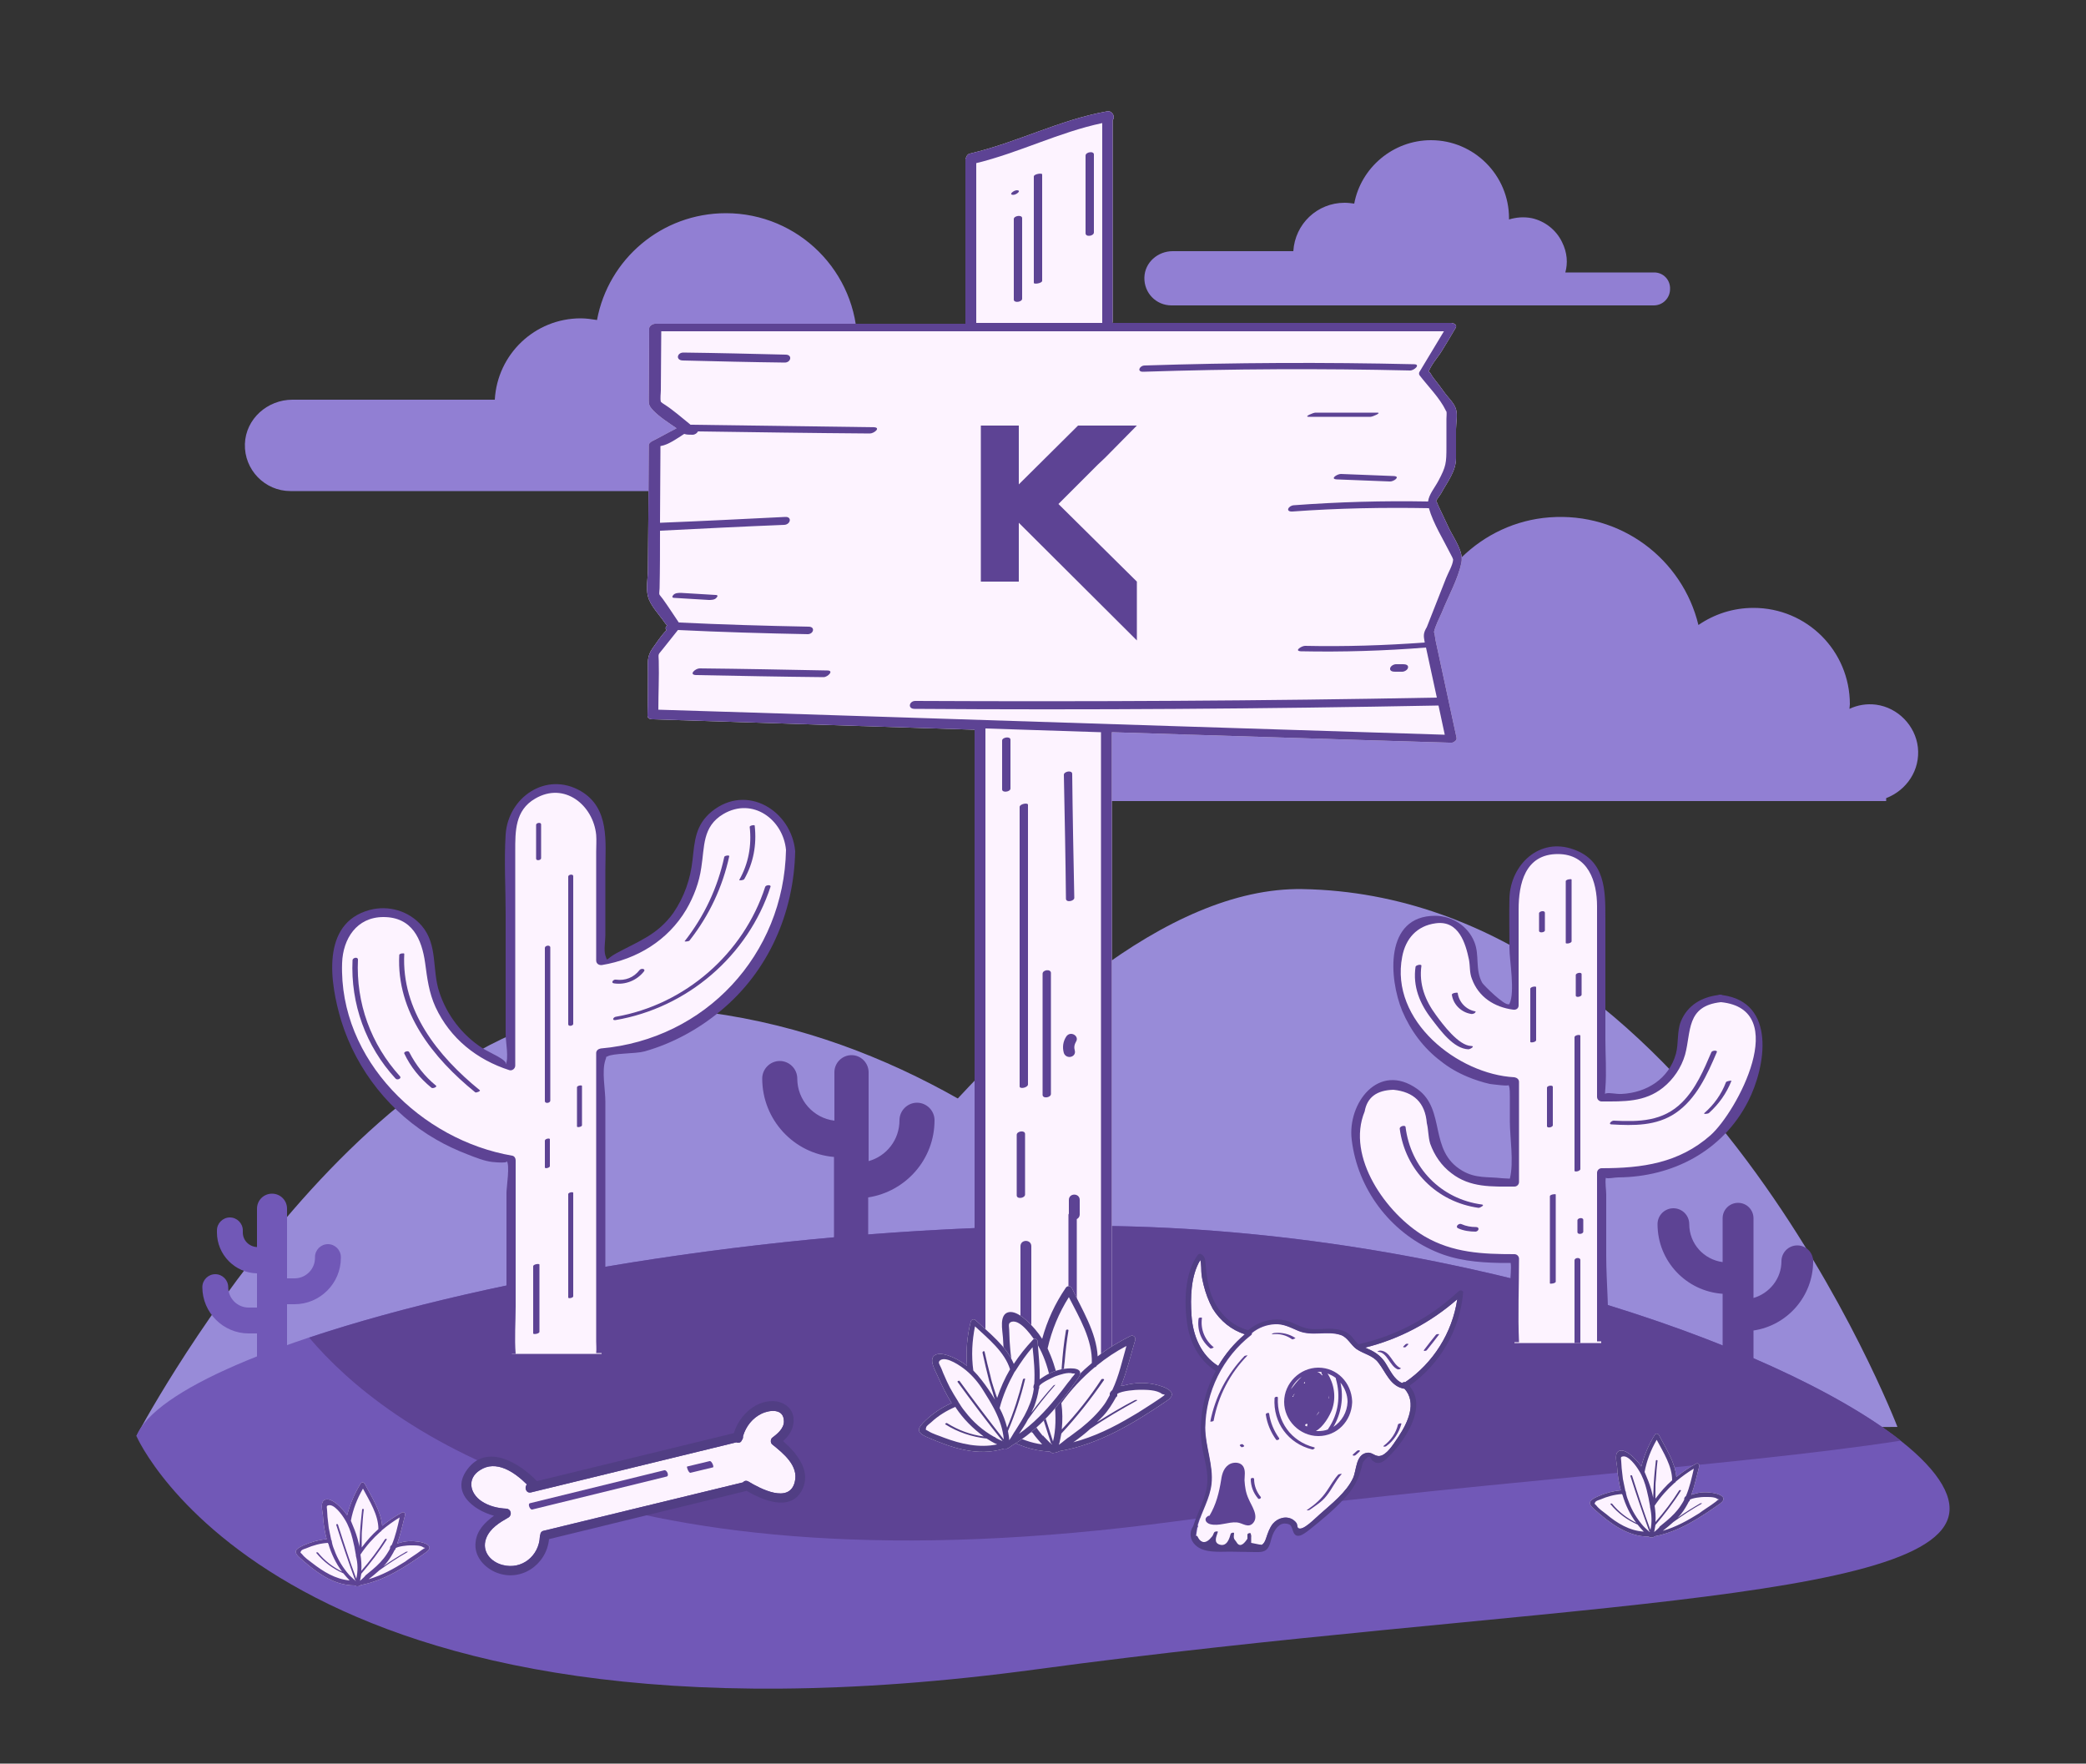 <svg xmlns="http://www.w3.org/2000/svg" viewBox="0 0 500 422.7" style="enable-background:new 0 0 500 422.7" xml:space="preserve"><rect x="0" y="0" width="500" height="422.7" fill="#333333" stroke="none"/><style>.st0{fill:#917fd3}.st1{fill:#988bd8}.st2{fill:#7158b7}.st3{fill:#5d4394}.st4{fill:#fdf3ff}.st6{fill:#513e84}</style><g id="OBJECTS"><path class="st0" d="M459.7 179.1c-.6-5.2-4.8-9.5-10-10.2-2.3-.3-4.5.1-6.4 1 0-.4.1-.7.1-1.1 0-12.8-10.3-23.1-23.1-23.1-4.9 0-9.4 1.5-13.2 4.1-3.8-15.7-18.5-27.1-35.7-25.8-16.3 1.2-29.6 14.3-31.2 30.6-.5 5.1.1 9.9 1.7 14.4-.5-.1-1-.1-1.5-.1-2.3 0-4.3.7-6.1 1.8v-.6c0-12.1-9.8-22-22-22-12.1 0-22 9.8-22 22 0 1.2.1 2.3.3 3.5h-36.9c-5.1 0-9.2 4.1-9.2 9.2s4.1 9.2 9.2 9.2h198.4v-.7c4.9-1.9 8.2-6.7 7.6-12.2z"/><path class="st1" d="M32.7 344.2s54.7-103.9 120-102.8c93.8 1.6 152.4 91.4 152.4 91.4L32.7 344.2z"/><path class="st1" d="M169.6 344.2S247 212 312.2 213.1C406 214.7 454.8 342 454.8 342l-285.2 2.2z"/><path class="st2" d="M467.3 361.6c0 23-102.8 22.8-218.8 38.5-181.2 24.5-215.8-55.9-215.8-55.9 8.7-21.8 119.4-50.4 227.2-50.4s207.4 44.8 207.4 67.8z"/><path class="st0" d="M263.8 104.5h-35.7c1-3.7.9-7.9-1.3-12.3-2.4-4.8-6.8-8.4-12.1-9.5-3.3-.7-6.4-.4-9.2.5v-.6c0-17.4-14.1-31.5-31.5-31.5-15.4 0-28.2 11-30.9 25.6-1.3-.2-2.6-.4-3.9-.4-11 0-20 8.6-20.6 19.5H70.1c-6 0-11.2 4.6-11.4 10.6-.2 6.2 4.8 11.3 10.9 11.3h194.3c3.7 0 6.6-3 6.6-6.6-.1-3.6-3-6.6-6.7-6.6zM396.5 65.3h-21.3c.6-2.2.5-4.7-.8-7.3-1.4-2.9-4.1-5-7.2-5.7-2-.4-3.8-.2-5.5.3v-.3c0-10.3-8.4-18.7-18.7-18.7-9.1 0-16.8 6.6-18.4 15.2-.8-.1-1.5-.2-2.3-.2-6.6 0-11.9 5.1-12.3 11.6h-28.9c-3.6 0-6.7 2.7-6.8 6.3-.1 3.7 2.8 6.7 6.5 6.7h115.6c2.2 0 3.9-1.8 3.9-3.9.1-2.2-1.6-4-3.8-4z"/><path class="st3" d="M74.1 320.6c18.1 21.4 71.4 62.4 207.9 44 68.7-9.3 132.8-13 173.6-19.3-29.5-23.2-109.9-51.5-195.6-51.5-70.6 0-142.3 12.2-185.9 26.8z"/><path class="st4" d="M350.3 134.8c.5-2.6-1.7-5.6-2.9-8l-2.7-5.7c-.1-.3-.4-1.1-.5-.9.2-.6.9-1.4 1.2-1.9 1.5-2.8 3.6-5.3 3.6-8.5v-7c0-1.3.4-3.4 0-4.7-.4-1.5-2-2.9-2.9-4.2-.8-1.1-1.6-2.2-2.5-3.3-.5-.6-1-1.9-1.2-1.3.3-1.5 2.5-4 3.2-5.2 1.1-1.8 2.2-3.6 3.3-5.5.5-.8-.6-1.2-1.1-1.2h-81.2c.1-.1.1-.3.1-.4V28.8c.7-.8-.1-2.4-1.4-2.1-11.3 2-21.6 7.5-32.8 10.1-.5.1-.8.5-.9.9-.1.1-.2.3-.2.4v39.5H157c-.5 0-1.4.5-1.4 1.1 0 5.5-.1 10.9-.1 16.4 0 1.7-.1 2 1 3.2 1.5 1.6 3.7 3 5.6 4.3v.1c-2 1-3.9 2.1-5.9 3.1-.3.2-.7.5-.7.9 0 5.9-.1 11.8-.1 17.7l-.1 12.1c0 1.9-.5 4.5 0 6.4.5 2.2 2.8 4.5 4 6.3.1.2.4.5.6.7-.4.4-.5.8-.1 1.1l-.1.1c-1.2 1.2-2.3 2.9-3.3 4.3-1.4 2-1.1 3.4-1.1 5.9 0 3.4 0 6.8-.1 10.2 0 .7.6.9 1.2.9l64.8 2.1 12.4.4v161.4c-.9.6-.6 2.4.7 2.4l30.8 1.5c.9 0 1.3-.7 1.3-1.4.1-.1.1-.3.1-.5V175.5c19.2.6 38.3 1.2 57.5 1.8 7.8.2 15.5.5 23.3.7h.7c.3 0 .6-.2.8-.4.3-.2.4-.5.3-.9-1.7-7.7-3.3-15.5-5-23.2-.1-.6-.3-2.2-.4-1.9.3-1.6 1.3-3.4 1.9-4.8 1.5-3.8 3.9-8 4.7-12z"/><path class="st3" d="M350.3 134.8c.5-2.6-1.7-5.6-2.9-8l-2.7-5.7c-.1-.3-.4-1.1-.5-.9.2-.6.9-1.4 1.2-1.9 1.5-2.8 3.6-5.3 3.6-8.5v-7c0-1.3.4-3.4 0-4.7-.4-1.5-2-2.9-2.9-4.2-.8-1.1-1.6-2.2-2.5-3.3-.5-.6-1-1.9-1.2-1.3.3-1.5 2.5-4 3.2-5.2 1.1-1.8 2.2-3.6 3.3-5.5.5-.8-.6-1.2-1.1-1.2h-81.2c.1-.1.1-.3.1-.4V28.8c.7-.8-.1-2.4-1.4-2.1-11.3 2-21.6 7.5-32.8 10.1-.5.1-.8.5-.9.9-.1.1-.2.3-.2.4v39.5H157c-.5 0-1.4.5-1.4 1.1 0 5.5-.1 10.9-.1 16.4 0 1.7-.1 2 1 3.2 1.5 1.6 3.7 3 5.6 4.3v.1c-2 1-3.9 2.1-5.9 3.1-.3.2-.7.5-.7.9 0 5.9-.1 11.8-.1 17.7l-.1 12.1c0 1.9-.5 4.5 0 6.4.5 2.2 2.8 4.5 4 6.3.1.2.4.5.6.7-.4.4-.5.8-.1 1.1l-.1.1c-1.2 1.2-2.3 2.9-3.3 4.3-1.4 2-1.1 3.4-1.1 5.9 0 3.4 0 6.8-.1 10.2 0 .7.6.9 1.2.9l64.8 2.1 12.4.4v161.4c-.9.6-.6 2.4.7 2.4l30.8 1.5c.9 0 1.3-.7 1.3-1.4.1-.1.1-.3.1-.5V175.5c19.2.6 38.3 1.2 57.5 1.8 7.8.2 15.5.5 23.3.7h.7c.3 0 .6-.2.8-.4.3-.2.4-.5.3-.9-1.7-7.7-3.3-15.5-5-23.2-.1-.6-.3-2.2-.4-1.9.3-1.6 1.3-3.4 1.9-4.8 1.5-3.8 3.9-8 4.7-12zM234 39.1c10.3-2.5 19.8-7.4 30.2-9.6V77.4H234V39.1zm29.8 298c-5.8-.3-11.7-.6-17.5-.9.5-.1.9-.5.9-1.2v-36.3c0-1.7-2.6-1.7-2.6 0V335c0 .6.4 1 .8 1.2-3.1-.2-6.2-.3-9.2-.5V174.6c9.2.3 18.4.6 27.7.9v161.6zM341.5 154c-9.6.7-19.1 1-28.7.8-.8 0-2.7 1.2-1 1.3 10 .2 20-.1 30-.9.9 4 1.7 8 2.6 12-41.7.8-83.3 1-125 .8-1.5 0-1.9 1.9-.2 1.9 41.9.3 83.7 0 125.6-.8.5 2.3 1 4.6 1.5 7l-63.1-2c-34.3-1.1-68.6-2.2-102.8-3.3-7.5-.2-15.1-.5-22.6-.7 0-3.9.2-7.8.1-11.7-.1-2-.2-1.3 1.1-3 1.2-1.5 2.3-2.9 3.5-4.4 10.3.5 20.7.8 31.1 1 1.4 0 1.9-1.8.2-1.8-10.4-.2-20.7-.5-31.1-1-1.3-1.9-2.5-3.8-3.8-5.6-1.1-1.5-.9-.7-.8-2.6.1-4.6.1-9.2.1-13.8 9.9-.5 19.8-1 29.8-1.4 1.5-.1 1.9-2 .2-1.9-10 .5-20 1-30 1.4v-.4c0-5.5.1-11 .1-16.5v-1.5h.1c1.8-.3 3.9-1.8 5.6-2.9.6.2 1.2.2 2 .2.6 0 1.1-.4 1.3-.8 13.7.2 27.5.4 41.2.5 1 0 2.7-1.4 1-1.5l-44-.6-.1-.1c-2-1.6-4-3.4-6.2-4.8-.2-.1-.6-.4-.8-.6-.2-.8 0-2 0-2.8 0-4.7.1-9.4.1-14.1h187.6c-2 3.3-3.9 6.5-5.9 9.8-.1.2-.1.6.1.8 2 2.6 4.8 5.4 6.2 8.3.1.3.2.3.2.3.1.5 0 1.2 0 1.8v6.7c0 3.9-.1 4.7-1.9 8.1-.9 1.7-2.3 3.3-2.5 5-10.8-.2-21.5.1-32.2.9-1.3.1-2.1 1.6-.3 1.5 10.9-.8 21.8-1 32.7-.8 1 3.6 3.5 7.6 5.2 11 .2.4.5.9.6 1.3v.1c-.1 1.3-1.2 3.1-1.7 4.4-1.5 3.9-3.1 7.8-4.6 11.7-.9 1.5-.8 2.1-.5 3.7z"/><path class="st3" d="M338.9 87.3c-21.5-.5-43-.4-64.5.3-1.3 0-2 1.6-.3 1.5 21.3-.7 42.6-.8 63.9-.3 1 0 2.6-1.5.9-1.5zM188.3 85c-8.2-.2-16.3-.4-24.5-.5-1.5 0-1.9 1.8-.2 1.9 8.2.2 16.3.4 24.5.5 1.5 0 1.9-1.9.2-1.9zM198.3 160.7c-10.2-.2-20.4-.4-30.6-.5-1 0-2.7 1.5-.9 1.6 10.2.2 20.4.4 30.6.5 1 0 2.6-1.6.9-1.6zM334.4 161h1.7c.5 0 1.3-.4 1.4-1 .1-.7-.7-.8-1.2-.8h-1.7c-.5 0-1.3.4-1.4 1-.1.7.7.8 1.2.8zM171.5 142.6c-2.8-.2-5.5-.3-8.3-.5-.5 0-1.4 0-1.8.5-.3.3-.4.7.2.7l8.3.5c.5 0 1.4 0 1.8-.5.3-.3.5-.7-.2-.7zM334.1 114.1c-4.2-.2-8.4-.3-12.7-.5-.9 0-2.7 1.2-1 1.3 4.2.2 8.4.3 12.7.5.9.1 2.7-1.2 1-1.3zM330.1 98.9h-14.8c-.5 0-2.9 1-1.6 1h14.8c.5 0 2.8-1 1.6-1zM257.6 251.7c-.2-.7-.1-1.3.3-2 .9-1.4-1.3-2.7-2.3-1.3-.8 1.2-1 2.6-.6 4 .6 1.6 3.1 1 2.6-.7zM256.2 287.6v3.3c-.1.1-.1.2-.1.3v30.4c0 1.1 2 .8 2-.1v-29.3c.4-.2.7-.6.7-1.1v-3.5c0-1.7-2.6-1.7-2.6 0z"/><path d="M256.9 329.1c-1.7 0-1.7 2.6 0 2.6s1.7-2.6 0-2.6z" style="fill:#fcae30"/><path class="st3" d="M257.5 215.2c-.2-9.9-.4-19.8-.5-29.7 0-1-2-.6-2 .2.2 9.9.4 19.8.5 29.7 0 1 2 .6 2-.2zM246.4 259.9v-67c0-.6-2-.2-2 .5v67c0 .7 2 .3 2-.5zM251.9 262.2v-29c0-1-2-.8-2 .2v29c0 1 2 .7 2-.2zM243.7 45.6c-.7 0-2.1 1.1-.8 1.1.7 0 2.1-1.1.8-1.1zM247.8 42.3v25.5c0 .4 2 .1 2-.5V41.8c0-.4-2-.1-2 .5zM243 52.5v19.3c0 .9 2 .6 2-.2V52.3c0-.9-2-.6-2 .2zM260.2 37.3v18.6c0 1 2 .7 2-.2V37.1c.1-1-2-.7-2 .2zM245.7 286.3v-14.5c0-1-2-.7-2 .2v14.5c0 1 2 .7 2-.2zM242.2 189v-11.7c0-.9-2-.6-2 .2v11.7c0 .9 2 .6 2-.2zM130.4 317.1v8.6c0 .7 1.5.4 1.5-.2V317c0-.7-1.5-.4-1.5.1z"/><path class="st4" d="M122.5 324.5h21.7v-71.9c25.4-1.7 45.5-22.9 45.5-48.8 0-6.1-5-11.1-11.1-11.1s-11.1 5-11.1 11.1c0 13.6-10.2 24.8-23.3 26.4v-30.5c0-6-4.8-10.8-10.8-10.8-6 0-10.8 4.8-10.8 10.8v55.6c-11.2-3.2-19.4-13.5-19.4-25.7 0-6.1-5-11.1-11.1-11.1s-11.1 5-11.1 11.1c0 24.5 18.1 44.8 41.7 48.3v46.6z"/><path class="st3" d="M121.4 278.2c.9.8 0 6.4 0 7.6v29.4c0 2.9-.3 6.2-.1 9.3h2.3c-.3-3.7 0-7.6 0-11.3v-35.1c0-.5-.3-1-.8-1.1-21.7-3.7-41.6-22.9-40.8-46.2.2-5.8 3.5-11 9.9-11 6.9 0 9.2 5.3 10 11 .5 3.7.9 7.1 2.5 10.6 3.5 7.5 9.9 12.6 17.7 15.1.7.2 1.4-.4 1.4-1.1V204c0-4.7-.1-9.8 4.8-12.6 7-4.1 13.9 1.6 14.6 8.7.1 1.3 0 2.8 0 4.1v26c0 .8.7 1.2 1.4 1.1 8.4-1.4 15.8-5.9 20.2-13.3 1.8-3.1 3.1-6.5 3.6-10.1.8-4.9.2-9.8 5.3-12.8 7-4.1 14.3 1.3 15 8.6-.5 25.1-19.3 45.4-44.4 47.6-.6.1-1.1.5-1.1 1.1v69.1c0 .9.1 1.8 0 2.8h2.4c.3-3.9-.2-8.1-.2-11.8V264c0-2.8-.9-7.3 0-9.9.2-.5.2-.7.2-.8.1 0 .1 0 .3-.1 1.4-.8 6.7-.6 8.9-1.2 6.7-1.9 12.9-5.3 18.2-9.7 11.5-9.5 17.6-23.5 17.9-38.3-.9-9.7-11.6-16.3-20-9.5-3.9 3.2-4.1 7-4.6 11.6s-2 8.9-4.6 12.7c-3.8 5.3-8.4 6.8-13.7 9.7-2.6 1.4-2 2.2-2.6.5-.4-1.3 0-3.5 0-4.8v-15.5c0-6.9 1.1-15-5.9-19.1-8.3-4.8-17.4 1.5-18 10.4-.4 6.3 0 12.7 0 19v29c0 1.5.8 5.8 0 7.1.6-1-3.9-2.8-5.6-3.9-4.8-3.1-8.5-7.9-10.3-13.4-1.8-5.4-.3-11.3-4.2-15.9-3.1-3.6-8-5-12.5-3.8-11.8 3.2-9.5 17.6-6.8 26.6 3.7 11.9 11.9 22.2 22.7 28.4 2.4 1.4 5 2.6 7.6 3.6 1.8.7 4 1.6 5.9 1.8-1.8-.2 4.3.6 3.4-.3z"/><path class="st3" d="M136.2 210.1v35.4c0 .6 1.2.4 1.2-.1V210c0-.6-1.2-.4-1.2.1zM138.3 260.6v9.4c0 .3 1.2.1 1.2-.3v-9.4c0-.3-1.2-.1-1.2.3zM136.2 286.2V311c0 .3 1.2.1 1.2-.3v-24.8c0-.3-1.2-.1-1.2.3zM130.6 227.2v36.7c0 .7 1.3.5 1.3-.1v-36.7c0-.7-1.3-.5-1.3.1zM130.6 273.4v6.4c0 .4 1.2.1 1.2-.3v-6.4c.1-.4-1.2-.2-1.2.3zM128.5 197.7v8.1c0 .6 1.2.4 1.2-.1v-8.1c0-.6-1.2-.4-1.2.1zM115 261.3c-10.1-8.2-18.8-19.1-18.1-32.7 0-.2-1.2-.1-1.2.3-.7 13.7 8.1 24.7 18.2 32.9.2.2 1.4-.3 1.1-.5zM104.5 260.2c-2.7-2.2-4.8-4.9-6.4-8-.2-.5-1.4-.1-1.2.3 1.5 3.2 3.7 5.9 6.5 8.2.3.3 1.5-.2 1.1-.5zM95.9 258c-7-7.7-10.6-17.6-10.1-28 0-.7-1.2-.5-1.3.1-.5 10.5 3.2 20.7 10.3 28.4.4.5 1.5 0 1.1-.5zM173.6 205.4c-1.6 7.4-4.8 14.2-9.5 20.2-.1.1 1 .1 1.2-.2 4.7-6 7.9-12.8 9.5-20.2 0-.3-1.2-.1-1.2.2zM153.3 232.5c-1.4 1.8-3.4 2.6-5.7 2.3-.6-.1-1.3.8-.4.9 2.7.4 5.4-.7 7.1-2.8.6-.7-.6-.9-1-.4zM180.9 197.9c0-.3-1.3 0-1.2.3.5 4.5-.3 8.8-2.5 12.7-.1.2 1 .1 1.2-.2 2.2-3.9 3-8.2 2.5-12.8zM183.4 212.6c-5.2 16-19.2 28.2-35.8 31.1-.6.1-1 .9-.1.8 17.2-2.9 31.8-15.4 37.2-32 .1-.5-1.2-.4-1.3.1zM127.8 303.5v16.1c0 .3 1.5.1 1.5-.4v-16.1c0-.3-1.5-.1-1.5.4z"/><path class="st4" d="M187.9 340.7c0 1.7-1.6 3-2.8 3.9-.4.3-.5 1.2 0 1.6 2.6 2.1 6.4 5.1 5.4 9-1.3 5.3-8.3 1.6-11.1-.1-.5-.3-1-.2-1.3.2l-47.8 11.6c-.5.1-.8.5-.8 1-.1.1-.1.3-.1.4-.2 4.6-4.3 8-8.9 6.8-2.8-.7-5.1-3.2-4-6.3.9-2.5 3.3-3.9 5.4-5.1.9-.6.6-2-.5-2.1-2.1-.1-4.2-.6-6-1.8-2.8-1.9-3.5-5.4-.4-7.4 3.9-2.6 8.3.4 11.3 3.4-.7.7-.2 2.2 1 1.9l49.2-12c.5.2 1.1.1 1.3-.5.3-.3.3-.7.3-1 .7-2.3 2.2-4.3 4.5-5.4 1.7-.8 5.3-1.4 5.3 1.9z"/><path class="st6" d="M175.9 343.5 128.7 355c-4.1-4.3-12-9.2-16.7-2.8-4 5.4 1.3 9.7 6.4 11.1-2.2 1.6-4.1 3.5-4.4 6.3-.4 3.2 1.8 5.9 4.7 7.2 6 2.6 12.3-1.7 12.9-7.9l47.1-11.5c.1 0 .1 0 .2-.1 3.9 2.3 10.4 5 13.2.1 2.6-4.6-1-9-4.4-12 1.6-1.4 2.7-3.2 2.5-5.5-.2-2.2-1.9-3.6-4-4-4.8-.7-9 3.3-10.3 7.6zm12-2.8c0 1.7-1.6 3-2.8 3.9-.4.3-.5 1.2 0 1.6 2.6 2.1 6.4 5.1 5.4 9-1.3 5.3-8.3 1.6-11.1-.1-.5-.3-1-.2-1.3.2l-47.8 11.6c-.5.1-.8.5-.8 1-.1.1-.1.3-.1.4-.2 4.6-4.3 8-8.9 6.8-2.8-.7-5.1-3.2-4-6.3.9-2.5 3.3-3.9 5.4-5.1.9-.6.6-2-.5-2.1-2.1-.1-4.2-.6-6-1.8-2.8-1.9-3.5-5.4-.4-7.4 3.9-2.6 8.3.4 11.3 3.4-.7.7-.2 2.2 1 1.9l49.2-12c.5.2 1.1.1 1.3-.5.3-.3.3-.7.3-1 .7-2.3 2.2-4.3 4.5-5.4 1.7-.8 5.3-1.4 5.3 1.9z"/><path class="st3" d="m127.6 361.8 32.2-7.9c.7-.2 0-1.7-.6-1.5l-32.2 7.9c-.6.2.1 1.7.6 1.5zM165.5 353l5.4-1.3c.3-.1-.3-1.6-.8-1.5l-5.4 1.3c-.2.1.4 1.6.8 1.5zM182.7 258.5c0-2.3 1.9-4.2 4.2-4.2s4.2 1.9 4.2 4.2c0 5.2 3.9 9.5 8.9 10.1V257c0-2.3 1.9-4.1 4.1-4.1 2.3 0 4.1 1.9 4.1 4.1v21.3c4.3-1.2 7.4-5.1 7.4-9.8 0-2.3 1.9-4.2 4.2-4.2 2.3 0 4.2 1.9 4.2 4.2 0 9.4-6.9 17.1-15.9 18.5v18c0 2.3-1.9 4.1-4.1 4.1-2.3 0-4.1-1.9-4.1-4.1v-27.7c-9.6-.8-17.2-8.9-17.2-18.8zM397.3 293.4c0-2.1 1.7-3.8 3.8-3.8s3.8 1.7 3.8 3.8c0 4.7 3.5 8.5 8 9.1V292c0-2.1 1.7-3.7 3.7-3.7 2.1 0 3.7 1.7 3.7 3.7v19.1c3.8-1.1 6.7-4.6 6.7-8.8 0-2.1 1.7-3.8 3.8-3.8 2.1 0 3.8 1.7 3.8 3.8 0 8.4-6.2 15.4-14.3 16.6V335c0 2.1-1.7 3.7-3.7 3.7-2.1 0-3.7-1.7-3.7-3.7v-24.9c-8.7-.6-15.6-7.8-15.6-16.7z"/><path class="st4" d="M412.4 239.5c-5 0-9.1 4.1-9.1 9.1v.5c0 7.8-6.4 14.2-14.2 14.2h-5.3v-48.8c0-5.8-4.7-10.4-10.4-10.4-5.8 0-10.4 4.7-10.4 10.4v27c-5.5-.3-9.8-4.8-9.8-10.3v-1.4c0-5-4.1-9.1-9.1-9.1s-9.1 4.1-9.1 9.1v1.4c0 15.6 12.5 28.2 28 28.5v24h-5.8c-7.8 0-14.2-6.4-14.2-14.2 0-5-4.1-9.1-9.1-9.1s-9.1 4.1-9.1 9.1c0 17.8 14.5 32.4 32.4 32.4h5.8v20h20.8v-40.4h5.3c17.8 0 32.4-14.5 32.4-32.4v-.5c0-5-4.1-9.1-9.1-9.1z"/><path class="st3" d="M412.8 238.5c-.1-.1-.3-.1-.5-.1s-.3 0-.5.1c-3.9.5-7.3 2.4-8.9 6.3-1 2.5-.5 5.2-1.2 7.8-1.7 6-7 9.3-13 9.6-1.3.1-3.5-.5-4 0 0-.5.1-1.1.1-1.4.3-3.9 0-7.9 0-11.7V220c0-6.6 0-13.7-7.6-16.4-8.2-3-15.1 3.6-15.4 11.6-.1 4 0 8 0 12 0 3 1.4 10.6 0 13.4v.1h-.2c-1.1.3-5.9-4.5-6.3-5.1-1.8-3.2-.6-6.6-1.9-9.8-1.5-3.8-5.3-6.3-9.4-6.3-12.2 0-11.1 15-7.9 22.8 2 4.7 5.1 8.9 9.2 12 2 1.6 4.1 2.8 6.5 3.8 1.7.7 3.5 1.3 5.3 1.7 0 0 5.1.7 4.4.2.3.3.4.9.4 2.7v6c0 4.1 1 9.8 0 13.8-.6 0-1.4-.1-1.9-.1-3.4-.4-6.3.1-9.5-1.8-8.2-4.8-3.8-14.6-10.8-19.6-9.3-6.6-16.8 3.5-15.7 12.2 1.4 11.7 9.1 22 19.9 26.7 5 2.2 10.2 2.7 15.6 2.8h2.6c.2 1.4-.1 3.4-.1 4.7 0 3.9-.7 9.3-.4 14.3h2.5c-.3-6.6 0-13.4 0-20 0-.6-.5-1.1-1.1-1.1-7.6 0-14.8-.3-21.6-4.3-9.1-5.4-18.8-19-14.3-29.9.6-3.4 2.9-5.1 6.9-5.2 4.9.5 7.6 3.1 8 8 .4 1.6.3 3.2.8 4.9 1 2.8 2.7 5.3 5.1 7.1 4.5 3.5 9.7 3.2 15.1 3.2.6 0 1.1-.5 1.1-1.1v-24c0-.6-.5-1-1.1-1.1-13.5-.7-29.9-13.5-26.9-28.9.8-4.3 3.5-7.4 8-8 5.6-.8 7.2 4.9 8 8.7.3 1.6.1 3.1.7 4.6 1.6 4.4 5.4 6.8 9.9 7.4.7.1 1.3-.3 1.3-1v-23c0-6.1 1.5-13.3 9.4-13.3 7.3 0 9.4 6.6 9.4 12.5v45.7c0 .6.5 1.1 1.1 1.1 5.3 0 10.3.2 14.7-3.3 2.5-2 4.4-4.8 5.3-7.9 1.5-5.5.2-11.7 8.6-12.6 17 1.7 3.8 26.3-2.5 31.9-7.6 6.7-16.4 7.9-26.1 7.9-.6 0-1.1.5-1.1 1.1v40.4h2.5c.5-6.7-.3-14-.3-20.5v-14.7c0-1.1-.3-2.8-.1-4 .5.3 2-.1 3-.1 13-.1 25-6.3 31.1-18.2 4.3-8.4 6.8-23.8-6.2-25.5z"/><path class="st3" d="M377.4 248.6v32c0 .4 1.4.1 1.4-.4v-32c-.1-.3-1.4-.1-1.4.4zM370.8 260.7v9.2c0 .6 1.4.3 1.4-.2v-9.2c0-.5-1.4-.3-1.4.2zM371.5 286.7v20.9c0 .2 1.4 0 1.4-.4v-20.9c0-.2-1.4 0-1.4.4zM375.3 211.2V226c0 .3 1.4.1 1.4-.4v-14.8c-.1-.2-1.4 0-1.4.4zM368.9 218.9v4.2c0 .6 1.4.4 1.4-.1v-4.2c0-.7-1.4-.4-1.4.1zM410.2 252.2c-1.8 4.2-3.7 8.7-7 12-4.6 4.6-10.3 4.7-16.4 4.4-.6 0-1.4.9-.5.9 5.3.3 10.7.4 15.3-2.7 5-3.4 7.6-9.2 9.9-14.6.3-.5-1.1-.5-1.3 0zM413.7 259.4c-1.1 2.9-2.9 5.4-5.2 7.4-.3.3 1 .2 1.2-.1 2.3-2.1 4.1-4.6 5.3-7.6.2-.2-1.2 0-1.3.3zM378.8 321.8V302c0-.7-1.4-.6-1.4.1v19.8h1.4zM378.1 292.5v2.8c0 .7 1.4.5 1.4-.1v-2.8c0-.7-1.4-.5-1.4.1zM355.2 288.7c-9.8-1.3-17.1-8.8-18.3-18.6-.1-.5-1.4-.2-1.4.4 1.3 10 8.9 17.6 18.9 19 .4 0 1.6-.7.8-.8zM353.8 294.1c-1.2 0-2.4-.2-3.5-.7-.6-.3-1.6.6-.8 1 1.3.6 2.8.8 4.2.8.8-.1 1-1.1.1-1.1zM352.6 250.7c-3-.1-6.8-5.2-8.4-7.4-2.6-3.5-4.1-7.4-3.5-11.8.1-.5-1.3-.2-1.4.2-.7 4.7 1 8.9 3.9 12.6 2 2.6 5.2 7.1 8.8 7.2.6-.1 1.6-.8.6-.8zM353.6 242.4c-2.2-.4-3.9-2.2-4.2-4.4 0-.2-1.4 0-1.4.4.3 2.3 2.2 4.2 4.5 4.6.3.1.7 0 1-.2 0-.1.4-.3.1-.4zM366.8 237v12.7c0 .3 1.4.1 1.4-.4v-12.7c0-.3-1.4-.1-1.4.4zM377.7 233.7v4.9c0 .6 1.4.3 1.4-.2v-4.9c0-.6-1.4-.3-1.4.2z"/><path class="st2" d="M78.6 298.2c-1.7 0-3.1 1.4-3.1 3.1v.2c0 2.7-2.2 4.9-4.9 4.9h-1.8v-16.7c0-2-1.6-3.6-3.6-3.6s-3.6 1.6-3.6 3.6v9.2c-1.9-.1-3.4-1.6-3.4-3.5v-.5c0-1.7-1.4-3.1-3.1-3.1-1.7 0-3.1 1.4-3.1 3.1v.5c0 5.3 4.3 9.7 9.6 9.8v8.2h-2c-2.7 0-4.9-2.2-4.9-4.9 0-1.7-1.4-3.1-3.1-3.1-1.7 0-3.1 1.4-3.1 3.1 0 6.1 5 11.1 11.1 11.1h2v7.6c0 2 1.6 3.6 3.6 3.6s3.6-1.6 3.6-3.6v-14.6h1.8c6.1 0 11.1-5 11.1-11.1v-.2c0-1.7-1.4-3.1-3.1-3.1z"/><path class="st4" d="M410.4 357.8c-1.4-.2-2.9-.2-4.4.3-.2 0-.4.1-.6.2.8-2.2 1.3-4.6 1.9-6.9.1-.4-.3-.8-.7-.6-1.7.9-3.3 2-4.8 3.2-.3-3.6-2.6-7-4.2-10.1-.2-.3-.6-.4-.9-.1-1.5 2.4-2.6 5-3.3 7.7-.3-.5-.7-1-1.1-1.4-.8-.9-2.6-2.7-4-2.4-1.5.3-.8 2.8-.7 3.8.1 1.9.4 3.8.9 5.7-2 .2-3.8.7-5.6 1.5-1.9.9-2.5 1.5-.8 3 3.7 3.3 7.9 6.6 13.1 6.6.1.1.1.1.2.1.1.1.3.1.5.1.3 0 .5-.1.8-.3 5.8-1.1 10.9-4.5 15.7-7.9 1.9-1.5-.5-2.3-2-2.5z"/><path class="st6" d="M410.4 357.8c-1.4-.2-2.9-.2-4.4.3-.2 0-.4.1-.6.2.8-2.2 1.3-4.6 1.9-6.9.1-.4-.3-.8-.7-.6-1.7.9-3.3 2-4.8 3.2-.3-3.6-2.6-7-4.2-10.1-.2-.3-.6-.4-.9-.1-1.5 2.4-2.6 5-3.3 7.7-.3-.5-.7-1-1.1-1.4-.8-.9-2.6-2.7-4-2.4-1.5.3-.8 2.8-.7 3.8.1 1.9.4 3.8.9 5.7-2 .2-3.8.7-5.6 1.5-1.9.9-2.5 1.5-.8 3 3.7 3.3 7.9 6.6 13.1 6.6.1.1.1.1.2.1.1.1.3.1.5.1.3 0 .5-.1.8-.3 5.8-1.1 10.9-4.5 15.7-7.9 1.9-1.5-.5-2.3-2-2.5zm-25.4 5.1c-.8-.6-1.8-1.3-2.4-2.1-.4-.4-.5-.3-.2-.8.2-.3.9-.5 1.2-.6 1.6-.7 3.4-1.2 5.2-1.3 0 .1 0 .1.1.2.7 2.4 1.8 4.7 3.3 6.7-2.2-1.1-4.2-2.6-5.8-4.6-.1-.1-.5 0-.4.1 1.8 2.2 4 3.8 6.5 4.9.5.6 1 1.2 1.5 1.7-3.4-.2-6.4-2-9-4.2zm10.6 3.8c-1.6-4.3-3-8.6-4.4-13-.1-.2-.5-.1-.4.1 1.4 4.4 2.9 8.8 4.5 13.2 0 .1.1.1.2.1l-.1.1c-.4-.4-.9-.8-1.3-1.2 0 0 0-.1-.1-.1-1.6-1.8-2.9-3.9-3.7-6.2-.3-.7-.5-1.4-.6-2.1 0-.1 0-.1-.1-.2-.2-.9-.4-1.9-.6-2.9-.1-.9-.2-1.7-.3-2.6 0-.5-.1-1.1-.1-1.6 0-.6-.3-1.1.3-1.2 1.4-.4 3.3 2.3 3.9 3.3.9 1.4 1.5 3.1 1.9 4.7.3 1.2.6 2.6.8 3.9v.2c.4 1.8.5 3.7.1 5.5zm1.2-7.8V357c0-.8 0-1.6.1-2.3.1-1.5.2-3.1.4-4.6 0-.2-.4-.2-.4 0-.2 1.8-.4 3.6-.5 5.4 0 .8-.1 1.6-.1 2.4 0 .4-.1.9 0 1.3-.3-1.5-.7-2.9-1.2-4.2-.3-.7-.6-1.5-.9-2.2.5-2.7 1.5-5.3 2.9-7.7 1.6 3 3.7 6.3 3.7 9.7-1.5 1.3-2.8 2.8-4 4.4v-.3zm-.3 8.3c.1-.5.2-1.1.3-1.7 2.2-2.6 4.3-5.3 6.1-8.2.1-.2-.3-.2-.4-.1-1.7 2.7-3.6 5.2-5.7 7.6.1-1.3 0-2.6-.2-3.9 1.4-2.1 3-3.9 4.8-5.5.1 0 .2-.1.3-.3 1.3-1.1 2.8-2.2 4.3-3.1-.5 2.2-1 4.5-1.9 6.6-.2.1-.3.3-.4.5v.3c-.2.5-.5.9-.8 1.4-.9 1.4-2.1 2.6-3.4 3.7-.6.5-1.1.9-1.7 1.4 0 .2-.8.9-1.3 1.3zm14.8-7.3c-.4.3-.7.5-1.1.8-1 .7-2 1.3-2.9 2-2.7 1.7-5.6 3.3-8.7 4.2l.1-.1c.8-.6 1.6-1.3 2.4-2 2.2-1.6 4.5-3.1 6.8-4.4.2-.1-.2-.1-.3-.1-1.9 1.1-3.7 2.2-5.5 3.5.3-.3.6-.6.9-1 .7-.9 1.3-1.9 1.8-2.9.1-.1.2-.1.2-.2v-.2c.6-.5 2.9-.7 3.4-.7.9 0 2.6-.1 3.3.5.1 0 .3.1.4.1-.3 0-.6.3-.8.5z"/><path class="st4" d="M100.2 369.5c-1.4-.2-2.9-.2-4.4.3-.2 0-.4.1-.6.2.8-2.2 1.3-4.6 1.9-6.9.1-.4-.3-.8-.7-.6-1.7.9-3.3 2-4.8 3.2-.3-3.6-2.6-7-4.2-10.1-.2-.3-.6-.4-.9-.1-1.5 2.4-2.6 5-3.3 7.7-.3-.5-.7-1-1.1-1.4-.8-.9-2.6-2.7-4-2.4-1.5.3-.8 2.8-.7 3.8.1 1.9.4 3.8.9 5.7-2 .2-3.8.7-5.6 1.5-1.9.9-2.5 1.5-.8 3 3.7 3.3 7.9 6.6 13.1 6.6.1.1.1.1.2.1.1.1.3.1.5.1.3 0 .5-.1.8-.3 5.8-1.1 10.9-4.5 15.7-7.9 2-1.5-.5-2.3-2-2.5z"/><path class="st3" d="M100.2 369.5c-1.4-.2-2.9-.2-4.4.3-.2 0-.4.1-.6.2.8-2.2 1.3-4.6 1.9-6.9.1-.4-.3-.8-.7-.6-1.7.9-3.3 2-4.8 3.2-.3-3.6-2.6-7-4.2-10.1-.2-.3-.6-.4-.9-.1-1.5 2.4-2.6 5-3.3 7.7-.3-.5-.7-1-1.1-1.4-.8-.9-2.6-2.7-4-2.4-1.5.3-.8 2.8-.7 3.8.1 1.9.4 3.8.9 5.7-2 .2-3.8.7-5.6 1.5-1.9.9-2.5 1.5-.8 3 3.7 3.3 7.9 6.6 13.1 6.6.1.1.1.1.2.1.1.1.3.1.5.1.3 0 .5-.1.8-.3 5.8-1.1 10.9-4.5 15.7-7.9 2-1.5-.5-2.3-2-2.5zm-25.4 5.1c-.8-.6-1.8-1.3-2.4-2.1-.4-.4-.5-.3-.2-.8.2-.3.9-.5 1.2-.6 1.6-.7 3.4-1.2 5.2-1.3 0 .1 0 .1.1.2.7 2.4 1.8 4.7 3.3 6.7-2.2-1.1-4.2-2.6-5.8-4.6-.1-.1-.5 0-.4.1 1.8 2.2 4 3.8 6.5 4.9.5.6 1 1.2 1.5 1.7-3.4-.3-6.3-2.1-9-4.2zm10.6 3.8c-1.6-4.3-3-8.6-4.4-13-.1-.2-.5-.1-.4.1 1.4 4.4 2.9 8.8 4.5 13.2 0 .1.1.1.2.1l-.1.1c-.4-.4-.9-.8-1.3-1.2 0 0 0-.1-.1-.1-1.6-1.8-2.9-3.9-3.7-6.2-.3-.7-.5-1.4-.6-2.1 0-.1 0-.1-.1-.2-.2-.9-.4-1.9-.6-2.9-.1-.9-.2-1.7-.3-2.6 0-.5-.1-1.1-.1-1.6 0-.6-.3-1.1.3-1.2 1.4-.4 3.3 2.3 3.9 3.3.9 1.4 1.5 3.1 1.9 4.7.3 1.2.6 2.6.8 3.9v.2c.5 1.8.5 3.7.1 5.5zm1.3-7.8v-1.9c0-.8 0-1.6.1-2.3.1-1.5.2-3.1.4-4.6 0-.2-.4-.2-.4 0-.2 1.8-.4 3.6-.5 5.4 0 .8-.1 1.6-.1 2.4 0 .4-.1.9 0 1.3-.3-1.5-.7-2.9-1.2-4.2-.3-.7-.6-1.5-.9-2.2.5-2.7 1.5-5.3 2.9-7.7 1.6 3 3.7 6.3 3.7 9.7-1.5 1.3-2.8 2.8-4 4.4v-.3zm-.4 8.3c.1-.5.2-1.1.3-1.7 2.2-2.6 4.3-5.3 6.1-8.2.1-.2-.3-.2-.4-.1-1.7 2.7-3.6 5.2-5.7 7.6.1-1.3 0-2.6-.2-3.9 1.4-2.1 3-3.9 4.8-5.5.1 0 .2-.1.3-.3 1.3-1.1 2.8-2.2 4.3-3.1-.5 2.2-1 4.5-1.9 6.6-.2.1-.3.3-.4.5v.3c-.2.5-.5.9-.8 1.4-.9 1.4-2.1 2.6-3.4 3.7-.6.5-1.1.9-1.7 1.4 0 .1-.7.8-1.3 1.3zm14.8-7.4c-.4.3-.7.5-1.1.8-1 .7-2 1.3-2.9 2-2.7 1.7-5.6 3.3-8.7 4.2l.1-.1c.8-.6 1.6-1.3 2.4-2 2.2-1.6 4.5-3.1 6.8-4.4.2-.1-.2-.1-.3-.1-1.9 1.1-3.7 2.2-5.5 3.5.3-.3.6-.6.9-1 .7-.9 1.3-1.9 1.8-2.9.1-.1.2-.1.2-.2v-.2c.6-.5 2.9-.7 3.4-.7.9 0 2.6-.1 3.3.5.1 0 .3.1.4.1-.2.1-.5.3-.8.5z"/><path class="st4" d="M276.7 331.8c-2.3-.5-4.7-.4-7 .2-.3.1-.6.1-1 .2 1.4-3.5 2.3-7.3 3.4-11 .2-.6-.4-1.3-1.1-1-2.8 1.4-5.5 3-7.9 4.9-.3-5.8-3.8-11.3-6.2-16.4-.3-.5-1-.6-1.4-.1-2.6 3.8-4.5 7.9-5.7 12.3-.5-.8-1.1-1.6-1.7-2.3-1.3-1.5-4.1-4.5-6.3-4.1-2.4.5-1.5 4.4-1.4 6.1.1 3.1.5 6.2 1.1 9.2-3.2.2-6.2.9-9.1 2.1-3.1 1.3-4.1 2.2-1.5 4.7 5.8 5.6 12.3 11 20.7 11.3.1.1.2.1.3.2.2.2.5.2.8.1.4 0 .9-.2 1.3-.4 9.4-1.6 17.8-6.7 25.6-12 3.3-2.1-.5-3.5-2.9-4z"/><path class="st6" d="M276.7 331.8c-2.3-.5-4.7-.4-7 .2-.3.1-.6.1-1 .2 1.4-3.5 2.3-7.3 3.4-11 .2-.6-.4-1.3-1.1-1-2.8 1.4-5.5 3-7.9 4.9-.3-5.8-3.8-11.3-6.2-16.4-.3-.5-1-.6-1.4-.1-2.6 3.8-4.5 7.9-5.7 12.3-.5-.8-1.1-1.6-1.7-2.3-1.3-1.5-4.1-4.5-6.3-4.1-2.4.5-1.5 4.4-1.4 6.1.1 3.1.5 6.2 1.1 9.2-3.2.2-6.2.9-9.1 2.1-3.1 1.3-4.1 2.2-1.5 4.7 5.8 5.6 12.3 11 20.7 11.3.1.1.2.1.3.2.2.2.5.2.8.1.4 0 .9-.2 1.3-.4 9.4-1.6 17.8-6.7 25.6-12 3.3-2.1-.5-3.5-2.9-4zm-41.1 7c-1.2-1.1-2.8-2.2-3.8-3.5-.5-.7-.8-.5-.2-1.3.3-.4 1.4-.7 1.9-.9 2.7-1.1 5.5-1.7 8.4-1.9 0 .1 0 .2.1.3 1 3.9 2.6 7.7 4.9 11-3.5-1.9-6.6-4.4-9-7.6-.1-.2-.8 0-.6.2 2.7 3.6 6.2 6.4 10.2 8.3.7 1 1.5 1.9 2.3 2.8-5.4-.7-10.1-3.8-14.2-7.4zm16.8 6.7c-2.3-7-4.4-14.1-6.4-21.2-.1-.3-.7-.2-.6.1 2 7.2 4.2 14.4 6.5 21.5 0 .1.2.2.3.2-.1 0-.1.1-.1.1-.7-.6-1.3-1.3-2-2 0-.1 0-.1-.1-.1h-.1c-2.5-3-4.4-6.5-5.7-10.2-.4-1.1-.7-2.2-.9-3.4 0-.1 0-.2-.1-.3-.3-1.5-.6-3.1-.8-4.6-.2-1.4-.3-2.8-.4-4.2 0-.9-.1-1.7-.1-2.6 0-.9-.4-1.7.6-2 2.2-.6 5.2 3.9 6.2 5.5 1.4 2.4 2.3 5 2.9 7.6.4 2 .9 4.2 1.2 6.3v.3c.3 3 .3 6.1-.4 9zm2.4-12.5v-.6c0-.8 0-1.6.1-2.4.1-1.2.1-2.5.3-3.7.2-2.5.5-5 .9-7.4.1-.3-.6-.3-.6 0-.5 2.9-.8 5.8-1 8.7-.1 1.3-.2 2.5-.2 3.8 0 .6-.2 1.4-.1 2.2-.4-2.4-1-4.8-1.7-6.9-.4-1.2-.9-2.4-1.4-3.5 1-4.4 2.7-8.5 5.1-12.3 2.5 4.9 5.7 10.2 5.5 15.8-2.4 2-4.7 4.3-6.7 6.8-.2-.3-.2-.4-.2-.5zm-1 13.3c.3-.9.4-1.8.6-2.7 3.7-4 7.1-8.3 10.2-12.8.2-.3-.4-.4-.6-.2-2.8 4.3-6 8.3-9.5 12 .2-2.1.2-4.2-.1-6.3 2.3-3.2 5-6.1 8-8.6.2 0 .4-.2.5-.4 2.2-1.8 4.6-3.4 7.1-4.7-1 3.5-1.8 7.2-3.4 10.6-.3.2-.5.5-.6.8v.4c-.4.7-.8 1.5-1.3 2.2-1.6 2.2-3.5 4-5.6 5.7-.9.7-1.9 1.4-2.8 2.1-.3.1-1.5 1.2-2.5 1.9zm24.2-11.1-1.8 1.2c-1.6 1-3.2 2.1-4.8 3-4.5 2.7-9.2 5-14.2 6.3.1 0 .1-.1.2-.1 1.4-1 2.7-2 3.9-3.1 3.6-2.5 7.4-4.7 11.2-6.8.3-.2-.3-.2-.5-.1-3.1 1.6-6.1 3.4-9.1 5.3l1.5-1.5c1.3-1.4 2.2-2.9 3.1-4.5.1-.1.3-.2.3-.4v-.4c1.1-.8 4.6-1 5.4-1 1.5 0 4.1 0 5.3 1 .2.1.5.1.7.2-.3.3-.8.6-1.2.9z"/><path class="st4" d="M255 328.1c-1.9.3-3.6 1-5.2 2.1-.2.1-.4.3-.6.4.1-3-.3-6.1-.5-9.1 0-.5-.7-.9-1.1-.4-1.7 1.8-3.3 3.8-4.6 5.8-1.8-4.3-5.9-7.4-9.2-10.5-.3-.3-.9-.2-1.1.3-.9 3.5-1.2 7.1-.9 10.7-.6-.5-1.2-.9-1.9-1.3-1.4-.8-4.3-2.2-5.8-1.3-1.6 1 .1 3.7.6 4.9 1 2.3 2.1 4.5 3.4 6.6-2.3 1-4.4 2.4-6.2 4.1-1.9 1.8-2.5 2.8.2 4 5.9 2.6 12.2 4.8 18.6 2.8h.3c.2.1.4 0 .6-.1.3-.1.6-.4.9-.6 6.6-3.8 11.5-9.9 15.8-16 2-2.7-1.3-2.7-3.3-2.4z"/><path class="st6" d="M255 328.1c-1.9.3-3.6 1-5.2 2.1-.2.1-.4.3-.6.4.1-3-.3-6.1-.5-9.1 0-.5-.7-.9-1.1-.4-1.7 1.8-3.3 3.8-4.6 5.8-1.8-4.3-5.9-7.4-9.2-10.5-.3-.3-.9-.2-1.1.3-.9 3.5-1.2 7.1-.9 10.7-.6-.5-1.2-.9-1.9-1.3-1.4-.8-4.3-2.2-5.8-1.3-1.6 1 .1 3.7.6 4.9 1 2.3 2.1 4.5 3.4 6.6-2.3 1-4.4 2.4-6.2 4.1-1.9 1.8-2.5 2.8.2 4 5.9 2.6 12.2 4.8 18.6 2.8h.3c.2.1.4 0 .6-.1.3-.1.6-.4.9-.6 6.6-3.8 11.5-9.9 15.8-16 2-2.7-1.3-2.7-3.3-2.4zm-28.7 16.5c-1.2-.5-2.7-.9-3.8-1.6-.6-.4-.7-.1-.5-.9.1-.4.9-.9 1.2-1.2 1.7-1.6 3.7-2.8 5.8-3.7 0 .1.1.1.1.2 1.8 2.7 4.1 5 6.7 6.9-3.1-.4-6.1-1.5-8.8-3.2-.2-.1-.6.2-.4.3 3 1.9 6.4 3 9.9 3.4.8.5 1.6 1 2.5 1.4-4.3.9-8.7-.1-12.7-1.6zm14.3.4c-3.6-4.6-7.2-9.3-10.6-14-.1-.2-.6.1-.5.2 3.5 4.8 7.1 9.6 10.8 14.2.1.1.2.1.3 0l-.1.1c-.7-.3-1.4-.6-2-1 0 0 0-.1-.1-.1h-.1c-2.7-1.5-5.1-3.6-7-6.1-.6-.7-1.1-1.5-1.6-2.3 0-.1-.1-.2-.1-.2-.7-1.1-1.3-2.1-1.9-3.2-.5-1-1-2-1.4-3-.3-.6-.5-1.3-.8-1.9-.3-.7-.8-1.2-.1-1.7 1.5-1 5 1.5 6.1 2.4 1.7 1.4 3.1 3.1 4.2 4.9.9 1.4 1.8 2.9 2.6 4.4 0 .1.1.2.1.2 1.2 2.4 2 4.7 2.2 7.1zm-1.6-10c-.1-.2-.1-.3-.2-.5l-.6-1.8c-.3-.9-.6-1.9-.8-2.9-.5-1.9-1-3.9-1.4-5.8-.1-.3-.5-.1-.5.2.5 2.3 1 4.5 1.6 6.8.3 1 .6 1.9.9 2.9.1.5.3 1.1.5 1.6-1-1.7-2.1-3.3-3.2-4.7-.6-.8-1.3-1.6-2-2.3-.5-3.6-.3-7.1.4-10.6 3.2 3 7.1 6.1 8.4 10.3-1.3 2.2-2.3 4.5-3.1 6.9.1 0 0-.1 0-.1zm2.9 10.2c0-.7-.2-1.5-.3-2.2 1.7-4 3.1-8.2 4.1-12.4.1-.3-.4-.2-.5 0-1 4-2.2 7.8-3.8 11.6-.4-1.6-1-3.2-1.8-4.7.8-3.1 2.1-6 3.6-8.7.1-.1.2-.2.3-.4 1.2-1.9 2.5-3.8 4-5.5.3 2.9.6 5.9.4 8.8-.1.2-.2.5-.2.8 0 .1 0 .2.1.3-.1.7-.2 1.3-.4 2-.6 2.1-1.5 4-2.6 5.8l-1.5 2.4c-.2.2-.8 1.4-1.4 2.2zm15-15c-.3.5-.7.9-1 1.3-.9 1.2-1.8 2.4-2.8 3.6-2.6 3.2-5.5 6.2-8.9 8.6l.1-.1c.7-1.1 1.5-2.2 2.1-3.4 2-2.8 4.2-5.6 6.5-8.2.2-.2-.3 0-.4.1-1.9 2.1-3.6 4.2-5.3 6.5.2-.5.5-1 .7-1.5.5-1.4.9-2.8 1.1-4.2.1-.1.1-.2.1-.4V332.2c.6-.9 3.2-2 3.8-2.3 1.1-.4 3.1-1.1 4.2-.7h.6c-.2.3-.5.7-.8 1z"/><path class="st4" d="M349.3 311.4c-1.2 8-5.7 15.3-12.5 19.9-.2-.1-.5 0-.7.2-2-.8-3-3.3-4.2-5.1-1-1.4-2.2-2.3-3.8-3-.3-.1-.6-.3-.9-.4 8.2-2 15.7-6 22.1-11.6zM285.6 315.3c-.3-4.2-.2-9.5 2.1-13.3.3.9.2 2.7.3 3.4.1.9.3 1.8.5 2.6.5 2 1.2 3.9 2.2 5.7 1.8 2.9 4.5 5.1 7.7 6.1-2.6 2.2-4.7 4.7-6.4 7.6-4.2-2.6-6.1-7.4-6.4-12.1zM335.3 344.2c-.9 1.3-2.4 3.9-4 4.6-1.6.7-2.2-.8-3.6-.6-2.8.4-2.5 4.2-3.4 6.1-1.6 3.4-5.1 6.1-7.9 8.6-1 .8-4.2 4.3-5.3 3.3-.1-.1-.2-.9-.3-1.1-.2-.3-.5-.6-.8-.8-1.6-1.1-3.7-.5-4.9.9-.8 1-1.2 2.2-1.6 3.4-.5 1.6-.9 1.9-2.7 2-1 .1-2.2 0-3.2-.1-2.1 0-4.2 0-6.2-.1-1.2-.1-4-.7-4.8-2 .1-.1.1-.2.1-.3.1-.6.2-1.3.3-1.9.2-.2.2-.4.1-.6 1-3.4 2.9-6.4 3.3-9.9.5-4.5-1.5-9-1.5-13.5.1-8.6 4.2-16.9 11-22.2.2-.2.2-.3.2-.5 1.6-1.3 3.5-2 5.5-2.1 2.1-.1 3.7.8 5.6 1.6 3.3 1.4 6.9-.1 10.2 1 1.7.6 2.4 2.4 3.8 3.4 1.8 1.2 3.9 1.5 5.2 3.2 1.9 2.4 2.9 5.8 6.3 6.3 3 3.3.7 8.1-1.4 11.3z"/><path class="st6" d="M350.7 309.9c.1-.6-.7-.8-1.1-.4-6.7 6.3-15 10.7-24 12.7l-.3-.3c-.7-.7-1.1-1.5-1.9-2.1-1.1-.9-2.5-1.2-3.9-1.3-1.9-.1-3.8.2-5.7 0-2-.3-3.7-1.5-5.6-2-3.2-.7-6.5.2-9 2.3h-.1c-4.4-1.2-7.5-4.7-8.9-8.9-.7-2.1-1-4.3-1.2-6.5-.1-1.1 0-2.2-1.1-2.8-.3-.2-.7 0-.8.2-3.1 4.2-3.3 11.1-2.6 16.1.6 4.7 2.8 9.1 6.9 11.7-2 3.7-3.2 7.7-3.5 11.9-.2 2-.1 4 .2 6 .4 2.8 1.4 5.5 1.3 8.4-.1 3.9-2.3 7.3-3.4 10.9-1 1.4-.8 3.3.5 4.5 2 2 5.8 1.6 8.3 1.6 2 0 4 .1 6 .1 1 0 2.1.1 2.9-.7.8-.9.9-2.3 1.3-3.3s.9-1.9 1.8-2.5c.5-.3.9-.4 1.6-.3 1.1.2 1.1.6 1.5 1.7.7 2.3 2.6.8 3.9-.2 2.9-2.3 5.8-4.7 8.3-7.4 2.3-2.4 3.5-4.6 4.3-7.7.1-.4.2-1 .4-1.3 2-2.4 1.5-.5 2.3-.1.3.1.5.4.8.4 1.3.3 2.3-.8 3.1-1.6 3.7-3.7 9.1-11.6 5-16.6 0-.1 0-.2-.1-.3 7.3-5.2 12-13.3 12.8-22.2zm-65.1 5.4c-.3-4.2-.2-9.5 2.1-13.3.3.9.2 2.7.3 3.4.1.9.3 1.8.5 2.6.5 2 1.2 3.9 2.2 5.7 1.8 2.9 4.5 5.1 7.7 6.1-2.6 2.2-4.7 4.7-6.4 7.6-4.2-2.6-6.1-7.4-6.4-12.1zm49.7 28.9c-.9 1.3-2.4 3.9-4 4.6-1.6.7-2.2-.8-3.6-.6-2.8.4-2.5 4.2-3.4 6.1-1.6 3.4-5.1 6.1-7.9 8.6-1 .8-4.2 4.3-5.3 3.3-.1-.1-.2-.9-.3-1.1-.2-.3-.5-.6-.8-.8-1.6-1.1-3.7-.5-4.9.9-.8 1-1.2 2.2-1.6 3.4-.3.9-.6 1.4-1.1 1.7-.1-.1-.3-.1-.5-.1-.7-.1-1.3-.3-2-.4v-1.3c0-.6.1 0-.1-.9 0-.3-.8-.1-.8.2v1c-1.1 1.7-2 2-2.7.7-.7-.8-.6-1-.5-2 0-.3-.7-.1-.8.1-.3 1.1-.9 3.2-2.7 2.6-1.5-.5-.7-2-.4-3 .1-.3-.7-.1-.8 0-.3.4-.3.8-.6 1.1-1.5 1.9-2.7 1.6-3.5-.1-.1-.1-.2-.1-.4-.1v-.1c.1-.6.2-1.3.3-1.9.2-.2.2-.4.1-.6 1-3.4 2.9-6.4 3.3-9.9.5-4.5-1.5-9-1.5-13.5.1-8.6 4.2-16.9 11-22.2.2-.2.2-.3.2-.5 1.6-1.3 3.5-2 5.5-2.1 2.1-.1 3.7.8 5.6 1.6 3.3 1.4 6.9-.1 10.2 1 1.7.6 2.4 2.4 3.8 3.4 1.8 1.2 3.9 1.5 5.2 3.2 1.9 2.4 2.9 5.8 6.3 6.3 3.1 3.4.8 8.2-1.3 11.4zm1.5-12.9c-.2-.1-.5 0-.7.2-2-.8-3-3.3-4.2-5.1-1-1.4-2.2-2.3-3.8-3-.3-.1-.6-.3-.9-.4 8.2-2.1 15.7-6 22.1-11.6-1.2 8.1-5.8 15.3-12.5 19.9z"/><path class="st3" d="M324.1 335.8c-.2-4.4-3.6-8-8.1-8-4.4 0-8.2 3.7-8.2 8.2 0 4.4 3.7 8.2 8.2 8.2 4.5 0 7.9-3.6 8.1-8v-.4zm-6.5 2.8c.5-.9.9-2 .9-3.1 0-.2 0-.3-.1-.4 0-.2.1-.4.1-.6 0 1.6-.3 3.1-1.2 4.5.2-.1.2-.3.3-.4zm-1.7-9.8c.3 0 .6 0 .9.1-.1.2-.1.3.1.5l.1.1c-.1.1-.1.1-.1.2-.3-.4-.7-.8-1.2-.9h.2zm.3 9.5c0 .1-.1.2-.1.3-.2.3-.4.5-.6.7.3-.4.5-.7.7-1zm-5.9-4.3c0 .1-.1.2-.1.3-.1.1-.2.2-.2.4v.1h-.2c.2-.4.4-.6.5-.8 0-.1 0-.1 0 0zm-.9-1c.6-1.2 1.5-2.3 2.6-3-1 .9-1.9 2.1-2.6 3zm3.1-1.5.3-.3v.3c-.1 0-.1.1-.2.1 0-.1 0-.1-.1-.1zm.8 10.4c-.2-.1-.4-.1-.5-.3.1-.1.1-.2.2-.3h.4c0 .1 0 .3-.1.4v.2zm2.1 1.1c1.8-1 3.3-3.6 3.9-5.2 1-2.9.5-6.1-1.1-8.6.7.3 1.4.6 2 1.1v.2c1.2 4.1.6 8.4-1.8 11.9 0 .1-.1.1-.1.2-.7.3-1.5.4-2.4.4h-.5zm4.2-1c1.9-3.2 2.5-7 1.7-10.6 1 1.2 1.7 2.9 1.7 4.6-.1 2.5-1.4 4.7-3.4 6z"/><path class="st3" d="M315 346.9c-5.5-1.4-9-6.2-8.7-11.9 0-.4-.8-.2-.8.1-.4 5.9 3.3 10.9 9 12.3.3.1.9-.4.5-.5zM320.8 353.4c-1.1 1.2-1.9 2.7-2.8 4-1.3 1.9-2.8 3.2-4.7 4.5-.3.2.5.1.6 0 1.4-1 2.9-1.9 4-3.3 1.4-1.7 2.2-3.7 3.7-5.3.1-.1-.6 0-.8.1zM325.8 347.6c-.2 0-.4 0-.6.2-.3.3-.6.5-.9.8-.1.1-.1.2.1.3.2 0 .4 0 .6-.2.3-.3.6-.5.9-.8.1-.2 0-.3-.1-.3zM335.1 341.4c-.5 2.1-1.7 3.8-3.4 5.1-.4.3.4.3.6.1 1.8-1.3 3-3.2 3.6-5.3.1-.3-.7-.1-.8.1zM299.3 359.3c-.7-1.5-.9-2.9-1-4.5 0-1 .3-2.3-.3-3.3s-2-1.1-3-.7c-1.6.7-2.1 2.4-2.3 3.9-.5 3.1-1.2 5.9-2.8 8.6-.1 0-.3 0-.4.1-1 .6-.5 1.6.5 1.9 2.2.6 4.4-.6 6.5-.4 1.3.1 2.7 1.5 3.9.1 1.4-1.7-.5-4.2-1.1-5.7zM290.9 322.9c-2.1-1.7-3.2-4.3-2.8-7 0-.2-.8-.1-.8.1-.4 2.8.6 5.4 2.8 7.2.2.1.9-.2.8-.3zM335.7 327.9c-2-.9-2.4-4.1-4.9-4.2-.2 0-.9.3-.5.3 2.2.1 2.8 3.4 4.7 4.2.3.1 1-.2.7-.3zM306.6 344.7c-1.3-1.8-2.1-3.8-2.4-5.9 0-.3-.8-.1-.8.2.3 2.2 1.2 4.3 2.5 6.1.2.2.9-.1.7-.4zM298.2 346.5l-.3-.3c-.2-.2-.9.1-.7.3l.3.3c.1.2.9-.1.7-.3zM302.2 358.8c-1-1.2-1.6-2.7-1.6-4.3 0-.4-.8-.3-.8 0 0 1.7.6 3.3 1.7 4.6.2.4.9 0 .7-.3zM298.3 325c-4.2 4.4-7 9.7-8.2 15.7 0 .1.8 0 .8-.2 1.1-5.9 3.9-11.3 8.1-15.6.2-.1-.5 0-.7.1zM310.5 320.7c-1.5-1-3.3-1.4-5.1-1.2-.2 0-.9.4-.4.3 1.7-.2 3.3.2 4.7 1.2.2.1.9-.3.8-.3zM344.2 319.9c-1 1.2-1.9 2.4-2.9 3.7-.2.3.6.2.7 0 1-1.2 1.9-2.4 2.9-3.7.3-.2-.5-.2-.7 0zM336.9 322.2l-.5.5c-.3.3.5.3.6.1l.5-.5c.3-.3-.4-.3-.6-.1z"/><path id="XMLID_40_" class="st3" d="m263.1 111.4 1.8-1.7 7.6-7.7H258.4l-14.2 14.1V102h-9.1v37.4h9.1v-14.1l28.3 28.2v-14.1l-18.8-18.6z"/></g></svg>